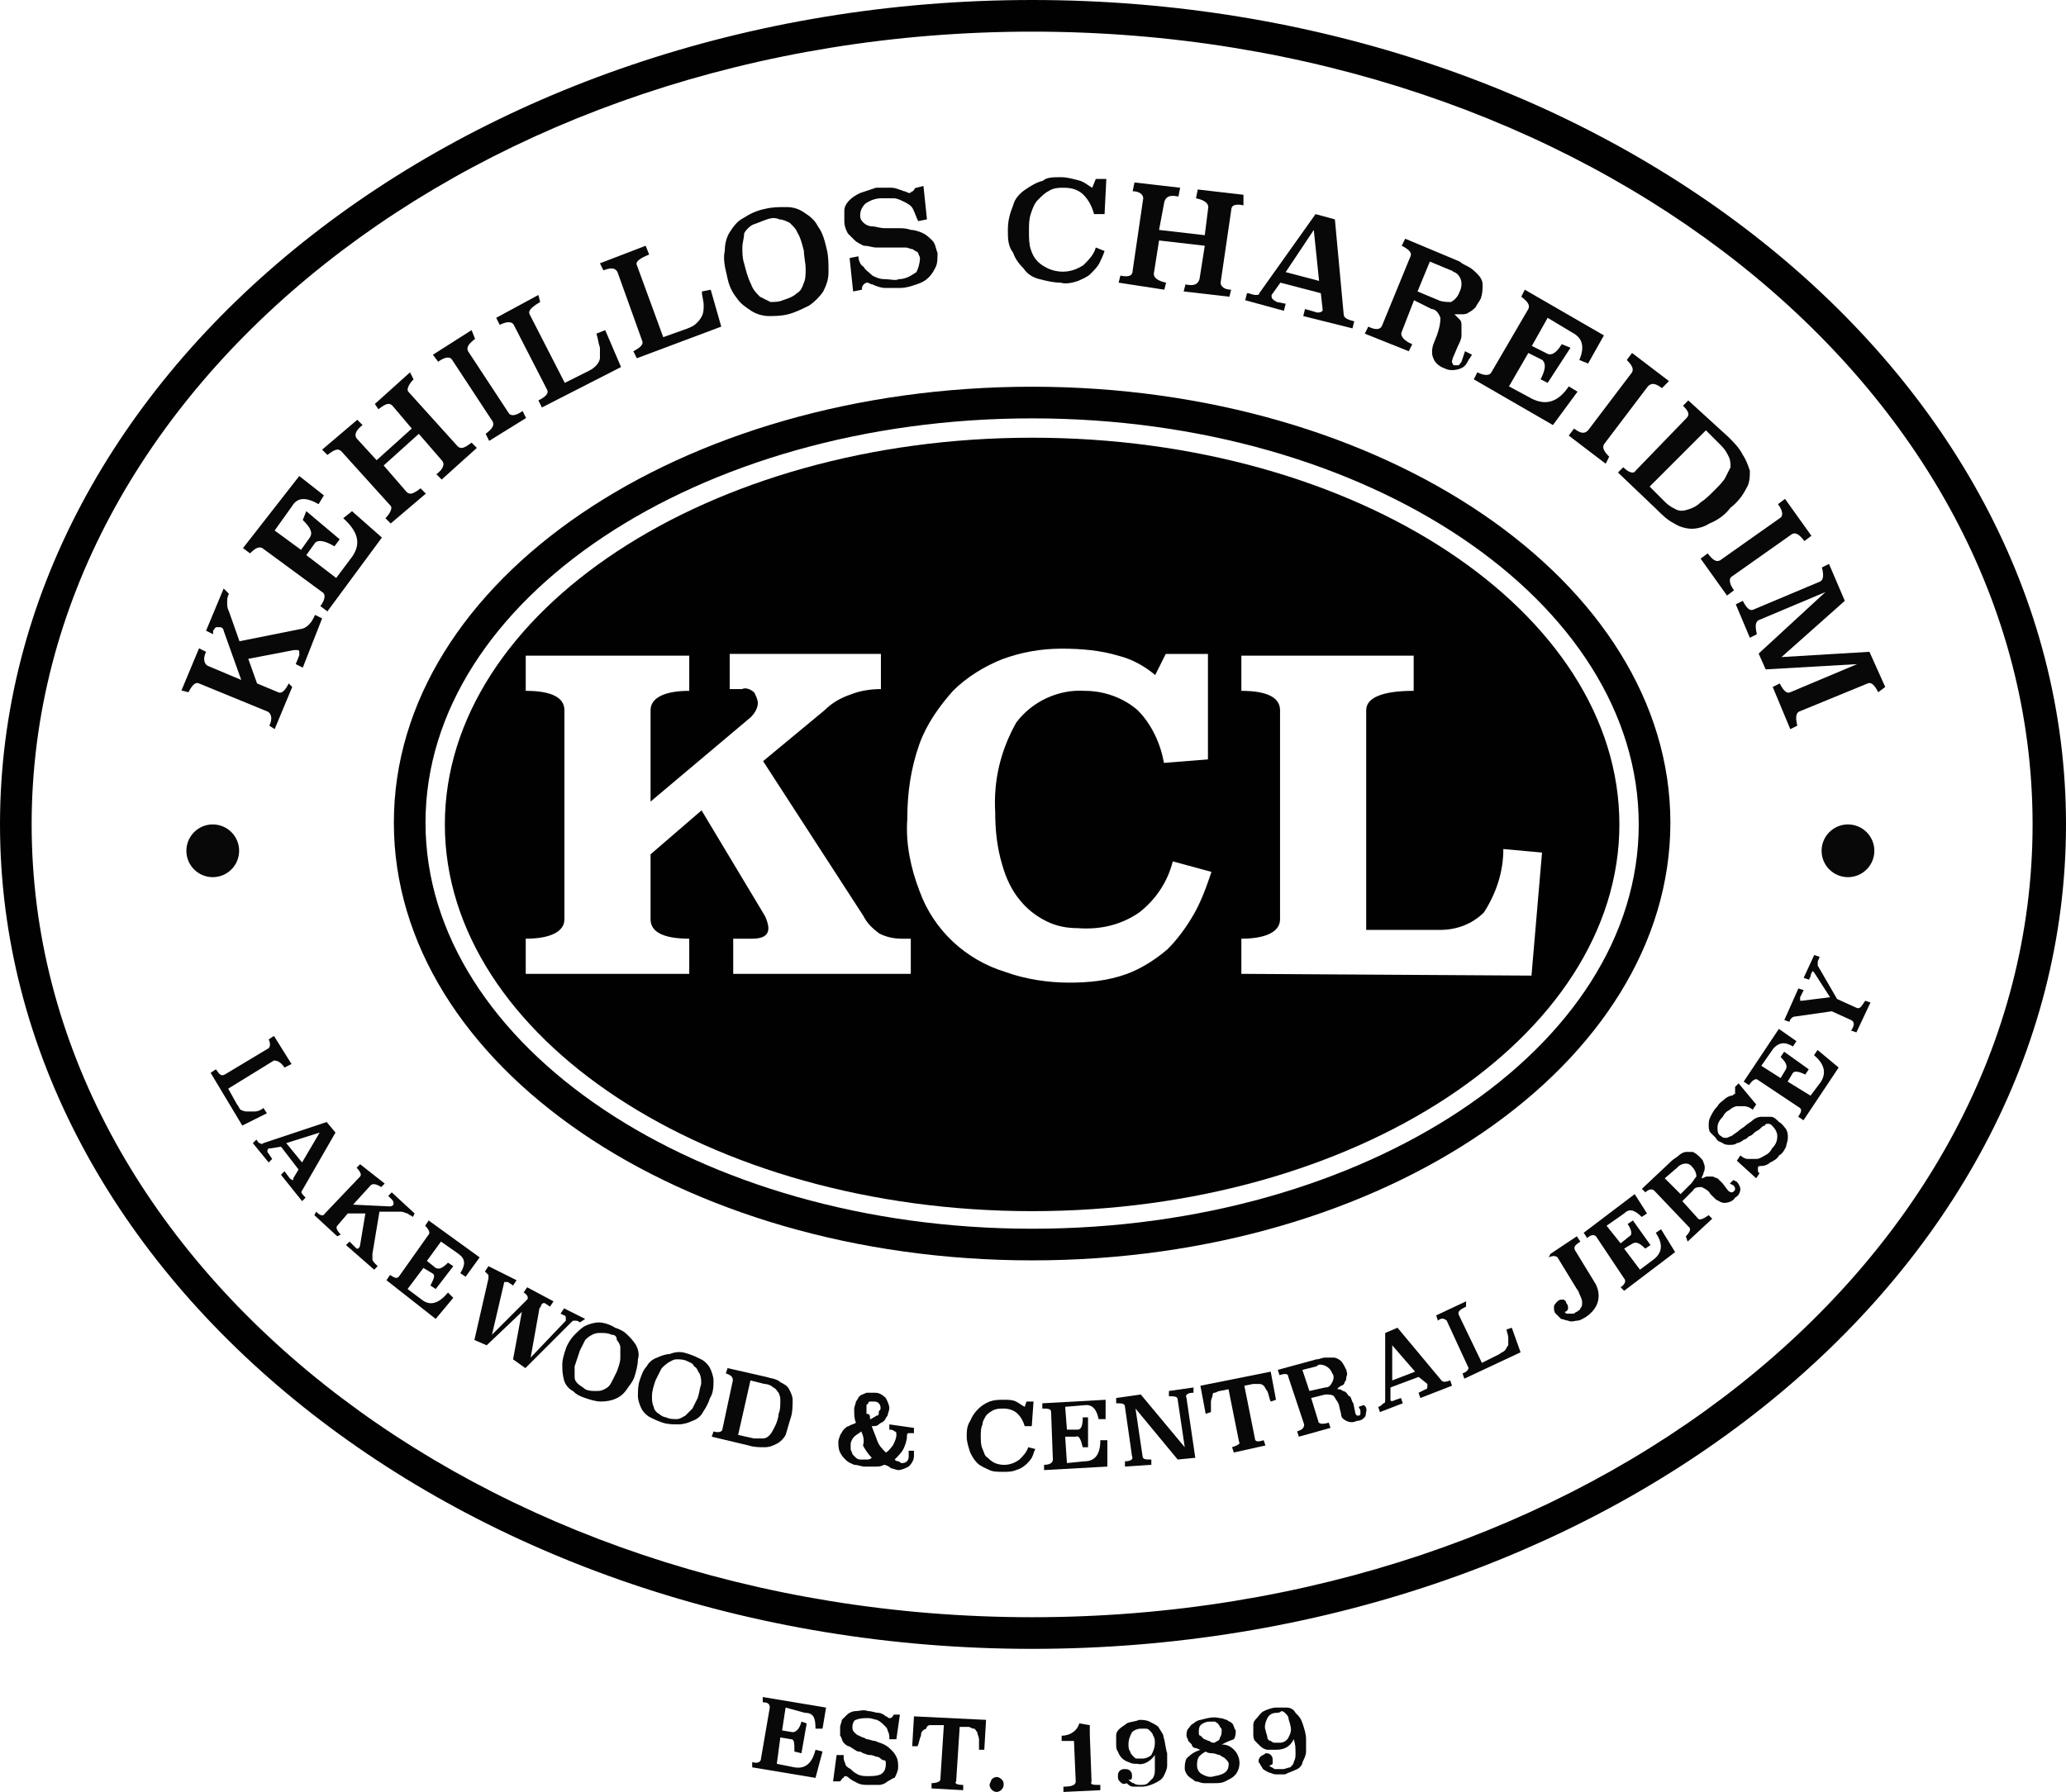 <?xml version="1.0" encoding="UTF-8"?> <svg xmlns="http://www.w3.org/2000/svg" id="Layer_1" viewBox="0 0 117.5 101.94"><defs><style>.cls-1{fill:#080808;}.cls-2{fill:#010101;}</style></defs><g id="English_Black"><g id="English_Black-2"><g id="Group_4"><path id="Path_1" class="cls-2" d="M58.7,71.7c-20,0-36.3-11.1-36.3-24.9s16.3-24.8,36.3-24.8,36.3,11.1,36.3,24.8-16.2,24.9-36.3,24.9Zm0-47.9c-19,0-34.5,10.3-34.5,23s15.5,23.1,34.5,23.1,34.5-10.3,34.5-23-15.4-23.1-34.5-23.1h0Z"></path><g id="Group_1"><path id="Path_2" class="cls-1" d="M13.02,33.78c-.1,.2-.1,.3-.1,.5s0,.3,.1,.5l.6,1.7,3.5-.7c.1,0,.3-.1,.4-.2s.2-.2,.3-.4l.1-.2,.4,.2-1.1,2.8-.4-.2,.2-.5v-.2s0-.1-.1-.1h-.2l-2.6,.5,.5,1.4,1.2,.5c.2,.1,.4-.1,.6-.5l.2,.2-1,2.4-.3-.2c.2-.4,.1-.7-.1-.8l-3.9-1.6c-.2-.1-.4,.1-.6,.5l-.4-.1,1-2.4,.4,.2c-.2,.4-.1,.7,.1,.8l1.9,.8-1-2.8c0-.1-.1-.2-.2-.2h-.2c-.1,0-.1,.1-.2,.2v.2l-.4-.2,1-2.4,.3,.3Z"></path><path id="Path_3" class="cls-1" d="M18.42,28.18l-.3,.5c-.7-.4-1.2-.4-1.5,.1l-1,1.4,1.5,1.1,.5-.7c.2-.3,0-.6-.4-1l.2-.5,1.9,1.6-.3,.4c-.5-.3-.9-.4-1.1-.2l-.5,.7,1.7,1.3,.9-1.2c.5-.7,.4-1.4-.5-2.2l.5-.4,1.7,1.5-3.1,4.2-.4-.3c.3-.4,.3-.7,.1-.8l-3.4-2.5c-.2-.1-.4,0-.7,.3l-.4-.3,3.2-4.1,1.4,1.1Z"></path><path id="Path_4" class="cls-1" d="M23.52,21.58c-.3,.3-.4,.6-.3,.7l2.8,3.1c.2,.2,.4,.1,.8-.2l.3,.3-2,1.8-.3-.3c.4-.3,.5-.6,.3-.8l-1.3-1.5-2,1.8,1.3,1.5c.2,.2,.4,.1,.8-.2l.3,.3-2,1.7-.3-.3c.3-.3,.4-.6,.3-.7l-2.8-3.1c-.2-.2-.4-.1-.8,.2l-.3-.3,2-1.7,.3,.3c-.4,.3-.5,.6-.3,.8l1.1,1.2,2-1.8-1.1-1.3c-.2-.2-.4-.1-.8,.2l-.2-.3,2-1.8,.2,.4Z"></path><path id="Path_5" class="cls-1" d="M27.02,19.28c-.4,.3-.5,.5-.4,.7l2.3,3.5c.1,.2,.4,.2,.8-.1l.2,.4-2.1,1.3-.2-.4c.4-.3,.5-.5,.4-.7l-2.3-3.5c-.1-.2-.4-.2-.8,.1l-.3-.4,2.2-1.4,.2,.5Z"></path><path id="Path_6" class="cls-1" d="M30.72,17.18c-.5,.3-.7,.5-.6,.7l2,3.9,1.4-.7c.2-.1,.3-.2,.4-.3s.2-.3,.2-.4v-.6c-.1-.3-.1-.5-.2-.8l.5-.2,.9,2.1-4.5,2.3-.2-.4c.4-.2,.6-.4,.5-.6l-1.9-3.7c-.1-.2-.4-.2-.8,0l-.2-.4,2.4-1.3,.1,.4Z"></path><path id="Path_7" class="cls-1" d="M36.92,14.48c-.5,.2-.8,.4-.7,.6l1.5,4.1,1.4-.5c.2-.1,.3-.1,.5-.3,.1-.1,.2-.2,.3-.4,.1-.2,.1-.4,.1-.6,0-.3-.1-.5-.1-.8l.5-.1,.6,2.1-4.8,1.8-.2-.4c.4-.2,.6-.4,.5-.6l-1.4-3.9c-.1-.2-.3-.3-.8-.1l-.2-.4,2.6-1,.2,.5Z"></path><path id="Path_8" class="cls-1" d="M43.52,11.88c.4-.1,.8-.1,1.2-.1s.7,.1,1,.3,.6,.4,.8,.8c.3,.4,.4,.9,.5,1.3s.1,.8,.1,1.3c0,.4-.1,.7-.3,1.1-.2,.3-.5,.6-.8,.8-.4,.2-.8,.4-1.2,.5s-.8,.1-1.1,.1-.7-.1-1-.3c-.3-.2-.6-.4-.8-.7-.4-.5-.5-.9-.6-1.4-.1-.4-.2-.9-.1-1.3,0-.4,.1-.8,.3-1.1,.2-.3,.4-.6,.8-.8,.3-.2,.7-.4,1.2-.5Zm.1,.6c-.3,.1-.5,.2-.8,.3-.2,.1-.4,.3-.5,.5,0,.3-.1,.5-.1,.8s0,.6,.1,.9c.1,.4,.2,.8,.4,1.2,.1,.3,.3,.5,.5,.7,.2,.1,.4,.2,.6,.3,.2,0,.5,0,.7-.1,.3-.1,.6-.2,.8-.4,.2-.1,.3-.3,.4-.6,.1-.2,.1-.5,.1-.8s-.1-.7-.1-1c-.1-.4-.2-.8-.4-1.1,0-.1-.2-.3-.4-.5-.2-.1-.4-.2-.6-.2-.2-.1-.4-.1-.7,0h0Z"></path><path id="Path_9" class="cls-1" d="M52.72,12.48l-.5,.1c-.1-.2-.2-.5-.3-.7s-.3-.3-.5-.4-.4-.2-.6-.2h-.7c-.3,0-.6,.1-.9,.3-.2,.2-.3,.4-.3,.7,0,.2,.1,.3,.2,.4,.1,.1,.3,.2,.5,.2s.4,.1,.7,.1h.7c.3,0,.5,0,.8,.1,.2,0,.5,.1,.7,.2,.2,.1,.4,.3,.5,.4,.2,.2,.2,.5,.3,.7,0,.3,0,.6-.1,.8-.1,.2-.2,.4-.4,.6s-.4,.3-.7,.4-.6,.2-.9,.2h-.9c-.2,0-.5-.1-.7-.2-.1,0-.2-.1-.3-.1,0,0-.1,0-.2,.1-.1,.1-.1,.2-.1,.3l-.5,.1-.2-1.9,.5-.1c0,.2,.1,.5,.3,.6,.1,.2,.3,.3,.5,.5,.2,.1,.4,.2,.7,.2s.6,.1,.8,0c.4,0,.7-.2,1-.4,.1-.2,.2-.5,.2-.8,0-.1-.1-.2-.1-.3-.1-.1-.2-.1-.3-.2-.1,0-.3-.1-.4-.1h-1.7c-.2,0-.4-.1-.7-.1-.2-.1-.4-.2-.5-.3s-.3-.3-.4-.4c-.1-.2-.2-.4-.2-.7v-.6c0-.2,.1-.4,.3-.6s.4-.3,.6-.4c.3-.1,.6-.2,.9-.3h.9c.2,0,.4,.1,.7,.2,.1,0,.2,.1,.3,.1s.1-.1,.2-.1c.1-.1,.1-.2,.2-.2l.4-.1,.2,1.9Z"></path><path id="Path_10" class="cls-1" d="M62.82,12.18h-.6c-.1-.4-.3-.8-.6-1.1-.3-.3-.7-.4-1.1-.4-.3,0-.6,0-.9,.2-.2,.1-.4,.3-.6,.5-.2,.2-.3,.5-.4,.8-.1,.3-.1,.6-.1,1,0,.3,0,.7,.1,1,.1,.3,.2,.5,.4,.7s.4,.3,.6,.4c.7,.3,1.4,.2,2-.2,.3-.3,.6-.6,.7-1l.5,.2c-.1,.3-.2,.5-.3,.7s-.3,.4-.5,.6-.5,.3-.7,.4c-.3,.1-.7,.2-1,.1-.4,0-.8-.1-1.2-.2s-.7-.3-.9-.6c-.3-.3-.5-.6-.6-.9-.3-.4-.3-.8-.3-1.3s.1-.9,.3-1.4c.1-.4,.4-.7,.7-.9s.6-.4,1-.5c.2-.2,.6-.2,1-.2s.7,.1,1.1,.2c.3,.1,.5,.3,.7,.4l.2-.5h.6l-.1,2Z"></path><path id="Path_11" class="cls-1" d="M70.72,11.68c-.5-.1-.7,0-.7,.3l-.6,4.1c0,.2,.2,.4,.6,.4l-.1,.4-2.6-.3,.1-.4c.5,.1,.7,0,.8-.3l.3-1.9-2.6-.3-.3,1.9c0,.2,.2,.4,.7,.5l-.1,.4-2.6-.4,.1-.4c.5,.1,.7,0,.7-.3l.6-4.1c0-.2-.2-.4-.6-.4l.1-.5,2.6,.3-.1,.5c-.5-.1-.7,0-.8,.3l-.3,1.6,2.6,.3,.2-1.6c0-.2-.2-.4-.7-.5l.1-.5,2.6,.3v.6Z"></path><path id="Path_12" class="cls-1" d="M76.42,17.88c0,.2,.2,.3,.6,.4l-.1,.4-2.8-.7,.1-.4,.7,.2c.1,0,.2,0,.3-.1v-.1l-.1-.9-2.3-.6-.5,.7v.1c0,.1,.1,.2,.3,.3l.5,.1-.1,.4-2.2-.6,.1-.4c.2,0,.3,.1,.5,.1,.1,0,.2,0,.2-.1l3.2-4.5,1.1,.3,.5,5.4Zm-3.3-2.4l1.9,.5-.3-2.9-1.6,2.4Z"></path><path id="Path_13" class="cls-1" d="M83.52,20.48c-.1,.2-.2,.4-.5,.5s-.6,.1-.8,0c-.3-.1-.6-.3-.7-.6-.1-.2-.1-.5,0-.8l.2-.5c.1-.3,.2-.6,.2-1-.1-.3-.3-.5-.5-.5l-1-.5-.7,1.8c-.1,.2,.1,.5,.6,.7l-.2,.4-2.5-1,.2-.4c.4,.2,.7,.2,.8-.1l1.6-3.9c.1-.2-.1-.4-.5-.6l.2-.4,3.1,1.3c.1,.1,.3,.2,.5,.3s.4,.3,.5,.4c.2,.2,.3,.4,.3,.6,0,.3,0,.5-.1,.8-.1,.2-.2,.3-.3,.5-.1,.1-.2,.2-.4,.3-.1,.1-.3,.1-.4,.1h-.4c.1,.1,.2,.2,.3,.3,.1,.1,.1,.2,.1,.4v.5c0,.2-.1,.4-.2,.6l-.3,.7c0,.1-.1,.2,0,.3,0,.1,.1,.1,.1,.1h.2c.1,0,.1-.1,.2-.2l.2-.6,.4,.2-.2,.3Zm-2.2-5.6l-.7,1.7,1.2,.5c.2,.1,.5,.1,.7,.1,.2-.1,.4-.3,.5-.6,.2-.4,.1-.9-.3-1.1-.1,0-.1-.1-.2-.1l-1.2-.5Z"></path><path id="Path_14" class="cls-1" d="M90.32,20.68l-.5-.2c.3-.7,.2-1.2-.3-1.5l-1.5-.9-.9,1.6,.8,.4c.3,.2,.6,0,.9-.5l.5,.2-1.3,2-.4-.2c.3-.6,.3-.9,.1-1.1l-.8-.4-1.1,1.9,1.3,.7c.8,.4,1.5,.2,2.1-.7l.5,.3-1.4,1.9-4.5-2.6,.2-.4c.4,.2,.7,.2,.8,0l2.1-3.6c.1-.2,0-.4-.4-.7l.2-.4,4.5,2.6-.9,1.6Z"></path><path id="Path_15" class="cls-1" d="M94.52,22.08c-.4-.3-.6-.3-.8-.1l-2.5,3.3c-.1,.2,0,.4,.3,.7l-.2,.4-2.1-1.6,.3-.4c.4,.3,.6,.3,.8,.1l2.5-3.3c.1-.2,0-.4-.3-.7l.3-.4,2.1,1.6-.4,.4Z"></path><path id="Path_16" class="cls-1" d="M98.32,24.88c.3,.3,.6,.6,.8,1,.2,.3,.3,.6,.4,.9,0,.3,0,.7-.2,1-.2,.4-.5,.8-.9,1.1-.3,.4-.7,.7-1.2,.9-.3,.2-.7,.3-1,.3s-.7-.1-1-.3c-.4-.2-.7-.5-1-.8l-2.2-2.1,.3-.3c.3,.3,.6,.4,.7,.2l2.9-3c.2-.2,.1-.4-.2-.7l.3-.3,2.3,2.1Zm-1.3-.4l-3.2,3.2,.9,.9c.2,.2,.4,.3,.6,.4s.4,.1,.7,0c.3-.1,.5-.2,.7-.4,.3-.2,.5-.4,.8-.7,.2-.2,.5-.5,.6-.7s.2-.4,.3-.6c0-.2,0-.4-.1-.6-.1-.2-.2-.4-.4-.6l-.9-.9Z"></path><path id="Path_17" class="cls-1" d="M102.62,30.78c-.3-.4-.5-.5-.7-.4l-3.4,2.4c-.2,.1-.2,.4,.1,.8l-.4,.3-1.5-2.1,.4-.3c.3,.4,.5,.5,.7,.4l3.4-2.4c.2-.1,.2-.4-.1-.8l.4-.3,1.5,2.1-.4,.3Z"></path><path id="Path_18" class="cls-1" d="M106.82,39.38c-.2-.4-.4-.6-.6-.5l-3.9,1.6c-.2,.1-.2,.4-.1,.8l-.4,.2-1-2.4,.4-.2c.2,.4,.4,.6,.6,.5l3.8-1.6-5.2,.3-.4-.9,3.8-3.5-3.8,1.6c-.2,.1-.2,.4-.1,.8l-.4,.2-.8-1.9,.4-.2c.2,.4,.4,.6,.6,.5l3.8-1.6c.2-.1,.2-.4,.1-.8l.4-.2,.9,2.1-3.6,3.2,5-.3,.9,2-.4,.3Z"></path></g><g id="Group_2"><path id="Path_19" class="cls-1" d="M16.18,60.73c-.2-.3-.4-.4-.6-.4l-2.6,1.6,.5,.9c.1,.1,.1,.2,.2,.3,.2,.1,.3,.1,.4,.1h.4c.2,0,.4-.1,.5-.2l.2,.3-1.4,.7-1.8-3,.3-.2c.2,.3,.3,.4,.5,.3l2.5-1.5c.1-.1,.1-.3,0-.5l.3-.2,1,1.6-.4,.2Z"></path><path id="Path_20" class="cls-1" d="M17.18,67.73c-.1,.1,0,.2,.2,.4l-.2,.2-1.2-1.5,.2-.2,.3,.4q.1,.1,.2,.1v-.1l.3-.5-1-1.3-.6,.1h-.1c-.1,.1-.1,.2,0,.3l.2,.3-.2,.2-.9-1.1,.2-.2c.1,.1,.1,.2,.2,.2,0,0,.1,.1,.2,0l3.6-1.2,.5,.6-1.9,3.3Zm-.9-2.7l.9,1.1,1-1.7-1.9,.6Z"></path><path id="Path_21" class="cls-1" d="M23.48,69.23c-.1-.1-.2-.1-.3-.2-.1,0-.2-.1-.4-.1h-1.2l-.4,2.4v.3c0,.1,.1,.2,.2,.3l.1,.1-.2,.2-1.6-1.4,.2-.2,.3,.3,.1,.1h.1s.1-.1,.1-.2l.3-1.8h-1l-.6,.7c-.1,.1,0,.3,.2,.5l-.2,.1-1.3-1.2,.1-.2c.2,.2,.4,.3,.5,.1l2-2.1c.1-.1,0-.3-.2-.5l.2-.2,1.4,1.1-.2,.2c-.3-.2-.5-.2-.6-.1l-1,1.1,2.1,.1q.1,0,.2-.1v-.1q0-.1-.1-.2l-.2-.2,.2-.2,1.3,1.2-.1,.2Z"></path><path id="Path_22" class="cls-1" d="M26.48,72.63l-.3-.2c.3-.5,.3-.8-.1-1.1l-1-.7-.8,1.1,.5,.4c.2,.1,.4,0,.7-.3l.3,.2-1,1.3-.3-.2c.2-.4,.3-.6,.1-.7l-.5-.3-.9,1.2,.8,.6c.5,.4,1,.2,1.5-.4l.3,.3-1,1.2-2.8-2.2,.2-.3c.3,.2,.4,.2,.5,.1l1.7-2.4c.1-.1,0-.3-.2-.5l.2-.3,2.9,2.1-.8,1.1Z"></path><path id="Path_23" class="cls-1" d="M32.98,75.23c-.1-.1-.2-.1-.3-.1s-.1,0-.2,.1l-2.6,2.6-.7-.5,.5-2.7-2,1.9-.7-.3,.8-3.5v-.2q-.1-.1-.2-.2l.2-.3,1.6,.8-.2,.3-.3-.2h-.2l-.7,3,2-2h0c.1-.1,0-.3-.2-.4l.2-.3,1.5,.8-.2,.3-.3-.2h-.1l-.1,.1q0,.1-.1,.2l-.5,2.8,2-2.1v-.1c0-.1,0-.2-.1-.2l-.2-.1,.2-.3,1.2,.6-.3,.2Z"></path><path id="Path_24" class="cls-1" d="M34.98,75.53c.3,.1,.5,.2,.7,.4,.2,.2,.3,.3,.5,.6,.1,.2,.2,.5,.1,.8,0,.3-.1,.7-.2,1s-.3,.5-.5,.8c-.3,.4-.8,.6-1.4,.6-.3,0-.6-.1-.9-.2s-.5-.2-.7-.4c-.2-.1-.4-.3-.5-.6-.1-.4-.1-.6-.1-.9s.1-.6,.2-.9,.3-.6,.5-.8c.2-.2,.4-.4,.6-.5s.5-.2,.8-.2c.2,0,.6,.1,.9,.3Zm-.2,.4c-.2-.1-.4-.1-.6-.1s-.3,0-.5,.1-.3,.2-.4,.3c-.1,.2-.2,.4-.3,.6-.1,.3-.2,.6-.3,.9v.6c0,.2,.1,.3,.2,.4s.3,.2,.4,.3c.2,.1,.4,.1,.6,.1s.3,0,.5-.1,.3-.2,.4-.4c.1-.2,.2-.4,.3-.6,.1-.3,.2-.5,.2-.8v-.6c0-.1-.1-.3-.2-.4,0-.2-.1-.3-.3-.3Z"></path><path id="Path_25" class="cls-1" d="M39.18,77.03c.3,.1,.5,.2,.7,.3,.2,.1,.4,.3,.5,.5s.2,.5,.2,.7c0,.3,0,.7-.2,1-.1,.3-.2,.5-.4,.8-.1,.2-.3,.4-.6,.5-.2,.1-.5,.2-.8,.2s-.6,0-.9-.1-.5-.2-.7-.3c-.2-.1-.4-.3-.5-.5s-.2-.5-.2-.7c0-.3,0-.6,.1-.9s.2-.6,.4-.8c.1-.2,.3-.4,.6-.5,.2-.1,.5-.2,.7-.2,.5-.2,.8-.1,1.1,0Zm-.1,.4c-.2-.1-.4-.1-.6-.1s-.3,.1-.5,.2c-.1,.1-.3,.2-.4,.4-.1,.2-.2,.4-.3,.6-.1,.3-.2,.6-.2,.9,0,.2,0,.4,.1,.6,0,.1,.1,.3,.3,.4,.1,.1,.3,.2,.4,.2,.2,.1,.4,.1,.6,.1s.3-.1,.5-.2l.4-.4c.1-.2,.2-.4,.3-.6,.1-.3,.1-.5,.2-.8,0-.2,0-.4-.1-.6-.1-.1-.1-.3-.3-.4-.1-.2-.2-.2-.4-.3h0Z"></path><path id="Path_26" class="cls-1" d="M43.58,78.33c.3,.1,.6,.1,.8,.3,.2,.1,.4,.2,.5,.4,.1,.2,.2,.4,.2,.6,0,.3,0,.7-.1,1s-.2,.7-.3,1c-.1,.2-.3,.4-.5,.5s-.4,.2-.7,.2-.6,0-.9-.1l-2.1-.5,.1-.3c.3,.1,.5,0,.5-.1l.6-2.8c0-.2-.1-.3-.4-.4l.1-.3,2.2,.5Zm-.9,.2l-.7,3.1,.9,.2h.5c.2,0,.3-.1,.4-.2s.2-.3,.3-.5,.2-.5,.2-.7c.1-.2,.1-.5,.1-.7s0-.3-.1-.5c-.1-.1-.1-.2-.3-.3-.1-.1-.3-.2-.5-.2l-.8-.2Z"></path><path id="Path_27" class="cls-1" d="M51.98,81.53h-.3c-.1,0-.1,.1-.1,.2,0,.2-.1,.5-.2,.7-.1,.2-.3,.4-.5,.6q.1,.1,.2,.1c.1,0,.1,.1,.2,.1s.2,0,.3-.1,.1-.2,.1-.3v-.3h.3v.3c0,.2-.1,.4-.3,.6-.2,.1-.4,.2-.6,.2-.1,0-.3-.1-.4-.1-.1-.1-.3-.2-.4-.2-.2,.1-.3,.1-.5,.1h-.6c-.2,0-.4-.1-.6-.1-.2-.1-.3-.1-.5-.3-.1-.1-.2-.2-.3-.4-.1-.2-.1-.4-.1-.6s.1-.3,.1-.4c.1-.1,.1-.2,.2-.3,.1-.1,.2-.2,.3-.2,.1-.1,.3-.1,.4-.2-.1-.2-.1-.5-.1-.8,0-.1,.1-.3,.1-.4,.1-.1,.1-.2,.2-.3,.1-.1,.2-.1,.4-.2h.5c.2,0,.4,.1,.6,.3,.1,.2,.2,.4,.2,.6,0,.1-.1,.3-.1,.4-.1,.1-.1,.2-.2,.3-.1,.1-.2,.1-.3,.2s-.2,.1-.4,.1c.1,.3,.2,.5,.3,.8s.3,.5,.5,.7c.2-.1,.3-.3,.4-.4,.1-.2,.2-.4,.2-.6,0-.1,0-.2-.1-.2-.1-.1-.2-.1-.3-.1v-.3l1.4,.2v.3Zm-3-.1c-.1,.1-.3,.2-.4,.3-.1,.1-.2,.3-.2,.4v.3c0,.1,.1,.2,.1,.3q.1,.1,.2,.2c.1,.1,.2,.1,.3,.1h.3c.1,0,.2,0,.3-.1-.2-.2-.4-.5-.5-.7,.1-.3,0-.6-.1-.8Zm.5-.7c.1,0,.2-.1,.2-.1,.1,0,.1-.1,.2-.1s.1-.1,.1-.2,.1-.1,.1-.2,0-.2-.1-.3c-.1-.1-.2-.1-.3-.1h-.2c-.1,0-.1,.1-.1,.1l-.1,.1v.5c.2,0,.2,.1,.2,.3h0Z"></path><path id="Path_28" class="cls-1" d="M58.68,81.13h-.4c-.1-.3-.2-.5-.4-.7s-.5-.3-.8-.3c-.2,0-.4,0-.6,.1-.2,.1-.3,.2-.4,.3-.1,.2-.2,.3-.2,.5-.1,.2-.1,.4-.1,.7,0,.2,0,.5,.1,.7s.1,.4,.3,.5c.1,.1,.2,.2,.4,.3,.5,.2,1,.1,1.4-.2,.2-.2,.4-.4,.5-.7l.4,.1c-.1,.2-.1,.3-.2,.5-.2,.3-.5,.6-.9,.7-.2,.1-.5,.1-.7,.1-.3,0-.6,0-.8-.1s-.5-.2-.7-.4c-.2-.2-.3-.4-.4-.6-.1-.3-.2-.6-.2-.9s0-.6,.2-.9c.2-.5,.6-.9,1.1-1.1,.3-.1,.5-.1,.8-.1s.5,0,.7,.1,.3,.2,.5,.3l.1-.3h.4l-.1,1.4Z"></path><path id="Path_29" class="cls-1" d="M62.88,80.73h-.4c-.1-.5-.3-.8-.7-.8l-1.2,.1,.1,1.3h.6c.2,0,.3-.2,.3-.7h.3v1.7h-.3c-.1-.4-.2-.7-.4-.6h-.6l.1,1.5,1-.1c.6,0,.9-.4,.9-1.2h.4v1.5l-3.6,.2v-.3c.3,0,.5-.1,.5-.3l-.1-2.7c0-.2-.2-.2-.5-.2v-.3l3.6-.2v1.1Z"></path><path id="Path_30" class="cls-1" d="M67.88,79.23c-.3,0-.5,.1-.4,.3l.5,3.4-1,.1-2.4-2.9,.4,2.7c0,.2,.2,.2,.5,.2v.3l-1.5,.1v-.3c.3,0,.5-.1,.4-.3l-.4-2.8c0-.2-.2-.2-.5-.2v-.3l1.4-.2,2.5,3-.4-2.7c0-.2-.2-.2-.5-.2v-.3l1.4-.2v.3Z"></path><path id="Path_31" class="cls-1" d="M72.57,79.63l-.3,.1c-.1-.2-.1-.4-.2-.6-.1-.1-.1-.2-.2-.3-.1-.1-.2-.1-.3-.1h-.3l-.5,.1,.6,3c0,.2,.2,.2,.5,.1l.1,.3-1.8,.4-.1-.3c.3-.1,.5-.2,.4-.3l-.6-3-.5,.1c-.1,0-.2,.1-.3,.1,0,0-.1,0-.1,.1s-.1,.3-.1,.4v.6l-.3,.1-.3-1.6,4-.8,.3,1.6Z"></path><path id="Path_32" class="cls-1" d="M77.67,80.03c.1,.2,0,.3,0,.5-.1,.2-.3,.3-.5,.3-.2,.1-.4,.1-.6,0s-.3-.2-.3-.4l-.1-.4c0-.2-.2-.4-.3-.6-.1-.1-.3-.1-.5-.1l-.8,.2,.4,1.3c0,.2,.3,.2,.6,.1l.1,.3-1.8,.5-.1-.3c.3-.1,.4-.2,.4-.4l-.9-2.7c0-.2-.2-.2-.5-.1l-.1-.3,2.2-.6c.2,0,.3-.1,.5-.1h.5c.1,0,.3,.1,.4,.2s.2,.3,.3,.5c0,.1,.1,.2,0,.4,0,.1,0,.2-.1,.3,0,.1-.1,.2-.2,.2-.1,.1-.2,.1-.2,.2,.1,0,.2,0,.3,.1,.1,0,.2,.1,.2,.1,.1,.1,.1,.2,.2,.2,.1,.1,.1,.3,.2,.4l.1,.5q0,.1,.1,.2h.1s.1,0,.1-.1v-.2l-.1-.2,.3-.1,.1,.1Zm-3.6-2.1l.4,1.2,.9-.2c.2,0,.3-.1,.4-.3,.1-.2,.1-.4,0-.5-.1-.3-.4-.5-.7-.5q-.1,0-.2,.1l-.8,.2Z"></path><path id="Path_33" class="cls-1" d="M81.98,78.53c.1,.1,.2,.1,.5,0l.1,.3-1.8,.7-.1-.3,.4-.2c.1,0,.1-.1,.1-.2v-.1l-.5-.4-1.6,.6v.7c0,.1,.1,.1,.3,0l.3-.1,.1,.3-1.3,.5-.1-.3c.1,0,.2-.1,.3-.2,.1,0,.1-.1,.1-.2v-3.8l.7-.3,2.5,3Zm-2.8,0l1.3-.5-1.3-1.5v2Z"></path><path id="Path_34" class="cls-1" d="M83.38,74.33c-.4,.2-.5,.3-.4,.5l1.3,2.7,1-.5c.1-.1,.2-.1,.3-.2,.1-.1,.1-.2,.2-.3v-.4c0-.2-.1-.4-.1-.5l.3-.1,.5,1.4-3.2,1.5-.1-.3c.3-.1,.4-.3,.3-.4l-1.2-2.6c-.1-.1-.3-.2-.5,0l-.1-.3,1.7-.8v.3Z"></path><path id="Path_35" class="cls-1" d="M89.88,70.63c-.3,.2-.4,.3-.3,.5l1.1,1.8c.2,.3,.3,.7,.2,1.1-.1,.4-.4,.7-.7,.9-.2,.1-.3,.2-.5,.2-.1,0-.3,.1-.5,0-.1,0-.3-.1-.4-.1-.1-.1-.2-.2-.3-.3-.1-.1-.1-.2-.1-.4,0-.1,.1-.2,.2-.3,.1-.1,.2-.1,.3-.1s.2,.1,.2,.2c.1,.1,.1,.2,.1,.3s-.1,.2-.2,.2l.1,.1h.4c.1,0,.1-.1,.2-.1,.1-.1,.2-.1,.2-.2,.1-.1,.1-.2,.1-.3s0-.2-.1-.4c-.1-.2-.1-.3-.2-.4l-1.1-1.8c-.1-.1-.3-.1-.5,0l.1-.2,1.5-1,.2,.3Z"></path><path id="Path_36" class="cls-1" d="M93.67,69.03l-.3,.2c-.4-.4-.7-.5-1-.2l-1,.7,.8,1,.5-.4c.2-.1,.1-.4-.1-.7l.3-.2,1,1.4-.3,.2c-.3-.3-.5-.4-.7-.3l-.5,.3,.9,1.2,.8-.6c.5-.4,.5-.9,.1-1.5l.3-.2,.8,1.3-2.9,2.2-.2-.2c.3-.2,.3-.4,.2-.5l-1.6-2.4c-.1-.1-.3-.1-.5,.1l-.2-.3,2.9-2.2,.7,1.1Z"></path><path id="Path_37" class="cls-1" d="M98.78,67.23c.1,.1,.2,.3,.2,.4,0,.2-.1,.4-.3,.5-.1,.2-.4,.3-.6,.3s-.3-.1-.5-.2l-.3-.3c-.1-.2-.3-.3-.5-.4-.2,0-.4,0-.5,.2l-.6,.6,.9,1c.1,.1,.3,0,.6-.2l.2,.2-1.4,1.3-.1-.3c.2-.2,.3-.4,.2-.5l-2-2.1c-.1-.1-.3-.1-.5,.1l-.2-.2,1.7-1.6c.1-.1,.3-.2,.4-.3s.3-.2,.4-.2h.4c.2,.1,.3,.2,.4,.3s.2,.2,.2,.3c.1,.2,.1,.4,0,.6,0,.1-.1,.2-.1,.3,.1,0,.2-.1,.3-.1h.3c.1,0,.2,.1,.3,.1,.1,.1,.2,.2,.3,.3l.3,.4s.1,.1,.2,.1,.2-.1,.2-.2h0q0-.1-.1-.2l-.2-.1,.2-.2,.2,.1Zm-4.1-.2l.9,.9,.6-.6c.1-.1,.2-.3,.3-.4,0-.2-.1-.4-.2-.5-.2-.3-.5-.3-.8-.1l-.1,.1-.7,.6Z"></path><path id="Path_38" class="cls-1" d="M99.88,62.83l-.2,.3c-.1-.1-.3-.2-.5-.2h-.4c-.1,0-.3,.1-.4,.2-.2,.1-.3,.2-.4,.4-.2,.2-.3,.4-.3,.6s0,.4,.2,.5c.1,.1,.2,.1,.3,.1s.2-.1,.3-.1c.1-.1,.3-.2,.4-.3s.3-.2,.4-.3,.3-.2,.4-.3,.3-.2,.5-.2h.5c.2,0,.3,.1,.5,.3,.2,.1,.3,.3,.4,.4,.1,.2,.1,.3,.1,.5s-.1,.4-.1,.5c-.1,.2-.2,.4-.4,.5-.1,.2-.3,.3-.5,.4-.1,.1-.3,.2-.5,.2-.1,0-.2,0-.2,.1v.1c0,.1,0,.2,.1,.2l-.2,.3-1.1-1,.2-.3c.1,.1,.3,.2,.4,.2h.5c.2,0,.3-.1,.5-.2,.2-.1,.3-.2,.4-.4,.2-.2,.3-.4,.3-.7,0-.2-.1-.4-.3-.6q-.1-.1-.2-.1c-.1,0-.2,0-.2,.1-.1,0-.2,.1-.3,.2-.1,.1-.2,.1-.3,.2s-.2,.2-.3,.2c-.1,.1-.2,.2-.3,.2-.1,.1-.3,.2-.4,.2-.1,.1-.3,.1-.4,.1s-.3,0-.4-.1c-.2-.1-.3-.1-.4-.3-.1-.1-.2-.2-.3-.3-.1-.1-.1-.3-.1-.4,0-.2,0-.3,.1-.5s.2-.4,.4-.6c.1-.2,.3-.3,.4-.4,.1-.1,.3-.2,.4-.2s.1-.1,.2-.1v-.4l.2-.2,1,1.2Z"></path><path id="Path_39" class="cls-1" d="M102.17,59.23l-.2,.3c-.5-.3-.8-.2-1.1,.1l-.7,1,1.1,.7,.3-.5c.1-.2,0-.4-.3-.7l.2-.3,1.4,1-.2,.3c-.4-.2-.6-.2-.7-.1l-.3,.5,1.3,.8,.6-.8c.3-.5,.2-1-.4-1.5l.2-.3,1.2,1-2,3-.3-.2c.2-.3,.2-.4,.1-.5l-2.4-1.6c-.1-.1-.3,0-.5,.3l-.3-.2,2-3,1,.7Z"></path><path id="Path_40" class="cls-1" d="M103.48,54.43c0,.1-.1,.2-.1,.3v.2l1.1,1.9,1.1,.5c.2,.1,.3-.1,.5-.4l.3,.1-.8,1.7-.3-.1c.2-.3,.2-.5,0-.6l-1.1-.5-2.1,.3q-.1,0-.2,.1t-.1,.2l-.3-.1,.8-1.8,.3,.1-.2,.4v.2h.1l1.6-.2-.9-1.4-.1-.1c0,.1-.1,.1-.1,.3l-.1,.2-.3-.1,.6-1.3,.3,.1Z"></path></g><path id="Path_41" class="cls-2" d="M58.7,93.8C26.4,93.8,0,72.7,0,46.9S26.4,0,58.7,0s58.8,21,58.8,46.9-26.4,46.9-58.8,46.9ZM58.7,1.8C27.3,1.8,1.8,22,1.8,46.9s25.5,45.1,56.9,45.1,56.9-20.2,56.9-45.1S90.1,1.8,58.7,1.8h0Z"></path><path id="Path_42" class="cls-2" d="M58.7,24.9c-18.4,0-33.4,9.9-33.4,22s15,22,33.4,22,33.4-9.9,33.4-22-14.9-22-33.4-22Zm-6.9,30.5h-10.1v-2h1.1c.6,0,.9-.2,.9-.6,0-.2-.1-.5-.2-.7l-3.6-6-2.9,2.5v3.7c0,.7,.7,1.1,2.2,1.1v2h-9.3v-2c1.4,0,2.2-.4,2.2-1.1v-11.9c0-.7-.7-1.1-2.2-1.1v-2h9.3v2c-1.4,0-2.2,.4-2.2,1.1v5.2l5.7-4.8c.2-.2,.4-.5,.4-.8,0-.2-.1-.4-.2-.6-.2-.2-.5-.3-.7-.2h-.7v-2h8.6v2c-.6,0-1.2,.1-1.7,.3-.6,.2-1.1,.5-1.5,.9l-3.5,2.9,5.7,8.8c.2,.4,.5,.7,.9,1,.4,.2,.8,.3,1.3,.3h.5v2Zm16.1-3.4c-.4,.7-.9,1.4-1.5,2-.7,.6-1.5,1.1-2.3,1.4-1.1,.4-2.2,.5-3.3,.5-1.2,0-2.5-.2-3.6-.6-2.3-.7-4.1-2.4-4.9-4.6-.5-1.3-.8-2.7-.7-4.1,0-1.5,.2-2.9,.7-4.3,.4-1.1,1.1-2.1,1.9-3,.8-.8,1.8-1.4,2.8-1.8,1.1-.4,2.2-.6,3.4-.6,1.1,0,2.2,.1,3.2,.4,.8,.2,1.5,.6,2.1,1.1l.6-1.2h2.4v6l-2.5,.2c-.2-1.1-.7-2.2-1.5-3-.8-.7-1.9-1.1-3-1.1-1.5-.1-3,.6-3.9,1.8-.9,1.6-1.3,3.3-1.2,5.1,0,1,.1,2,.4,3,.2,.7,.5,1.4,1,2,.4,.5,.9,.9,1.5,1.2s1.2,.4,1.8,.4c1.3,.1,2.5-.2,3.5-.9,.9-.7,1.6-1.7,1.9-2.9l2.2,.6c-.3,.9-.6,1.7-1,2.4h0Zm2.7,3.4v-2c1.4,0,2.2-.4,2.2-1.1v-11.9c0-.7-.7-1.1-2.2-1.1v-2h9.8v2c-1.8,0-2.7,.4-2.7,1.1v12.5h4.2c.9,0,1.8-.3,2.5-1,.7-1.1,1.1-2.3,1.1-3.6l2.2,.2-.6,7-16.5-.1Z"></path><circle id="Ellipse_1" class="cls-1" cx="105.1" cy="48.4" r="1.5"></circle><circle id="Ellipse_2" class="cls-1" cx="12.1" cy="48.4" r="1.5"></circle><g id="Group_3"><path id="Path_43" class="cls-1" d="M46.78,98.34h-.4c0-.6-.1-.9-.6-.9l-1.1-.3-.2,1.3,.6,.1c.2,0,.4-.2,.5-.6l.3,.1-.3,1.7-.4-.1c0-.5,0-.7-.2-.7l-.6-.1-.2,1.5,1,.2c.6,.1,1-.2,1.2-1l.4,.1-.4,1.5-3.6-.6v-.3c.3,.1,.5,0,.5-.2l.5-2.9c0-.2-.1-.3-.4-.3v-.3l3.6,.6-.2,1.2Z"></path><path id="Path_44" class="cls-1" d="M50.98,98.94h-.4c0-.2,0-.3-.1-.5,0-.1-.1-.2-.2-.3s-.2-.2-.4-.3c-.1,0-.3-.1-.5-.1s-.5,0-.7,.1c-.1,0-.2,.2-.2,.4,0,.1,0,.2,.1,.3s.2,.2,.3,.2c.1,.1,.3,.1,.4,.2,.2,0,.3,.1,.5,.1,.2,.1,.3,.1,.5,.2,.2,.1,.3,.2,.4,.3s.2,.2,.3,.4c.1,.2,.1,.4,.1,.6s-.1,.4-.2,.6c-.1,0-.2,.1-.4,.2-.1,.1-.3,.2-.5,.2h-.6c-.2,0-.4,0-.6-.1s-.4-.2-.5-.3c0,0-.1-.1-.2-.1,0,0-.1,0-.1,.1-.1,0-.1,.1-.2,.2h-.4l.2-1.5h.4c0,.2,0,.3,.1,.5,0,.1,.1,.2,.3,.3,.1,.1,.2,.2,.4,.3s.4,.1,.6,.1,.5,0,.7-.1,.3-.3,.3-.6c0-.1,0-.2-.1-.2,0,0-.1,0-.2-.1,0,0-.1-.1-.2-.1s-.2-.1-.4-.1-.3-.1-.4-.1c-.1-.1-.2-.1-.3-.1-.2-.1-.3-.2-.5-.3-.1,0-.2-.1-.3-.2-.1-.1-.1-.3-.2-.4v-.5c0-.1,.1-.3,.1-.4,.1-.1,.2-.2,.3-.3s.3-.2,.5-.2,.4-.1,.7,0c.2,0,.4,.1,.6,.1,.1,0,.3,.1,.4,.2,.1,0,.1,.1,.2,.1s.1,0,.2-.1c0,0,0-.1,.1-.1h.3l-.2,1.4Z"></path><path id="Path_45" class="cls-1" d="M55.98,99.54h-.3v-.6c0-.1-.1-.3-.1-.4-.1-.1-.1-.2-.2-.2s-.2-.1-.3-.1h-.5l-.2,3.1c-.1,.1,0,.2,.4,.2v.3l-1.8-.1v-.3c.3,0,.5-.1,.5-.2l.2-3.1h-.8c-.1,0-.2,.1-.2,.2-.3,.1-.3,.3-.3,.4-.1,.2-.1,.4-.2,.6h-.3l.1-1.7,4.1,.2-.1,1.7Z"></path><path id="Path_46" class="cls-1" d="M57.08,101.54c0,.2-.2,.4-.4,.4s-.4-.2-.4-.4c0-.1,.1-.2,.1-.3,.2-.2,.4-.2,.6,0h0c.1,.1,.1,.2,.1,.3Z"></path><path id="Path_47" class="cls-1" d="M61.98,98.14v.5l.1,2.7c-.1,.2,.1,.2,.5,.2v.3l-2.1,.1v-.3c.5,0,.7-.1,.7-.3l-.1-2.3h-.7v-.3c.5,0,.9-.3,1-.7l.6,.1Z"></path><path id="Path_48" class="cls-1" d="M64.18,101.24c.1,.1,.2,.2,.3,.2,.1,.1,.3,.1,.4,.1s.3,0,.4-.1,.2-.2,.3-.3c.1-.2,.1-.3,.1-.5v-.8c-.2,.3-.6,.6-1,.5-.2,0-.3,0-.5-.1-.3-.1-.5-.3-.6-.6-.1-.1-.1-.3-.1-.4v-.5c0-.2,.1-.3,.2-.4s.3-.2,.4-.3c.2-.1,.5-.1,.7-.2,.2,0,.4,0,.6,.1s.4,.2,.5,.3c.1,.2,.3,.4,.3,.6,.1,.3,.1,.6,.2,.9v.7c0,.2-.1,.4-.2,.6-.1,.2-.3,.3-.5,.4s-.5,.2-.7,.2h-.5c-.2,0-.3-.1-.4-.2-.2,.1-.3,0-.4-.1s-.1-.2-.1-.3,0-.2,.1-.3c.1-.1,.2-.1,.3-.1s.2,0,.3,.1c.1,.1,.1,.2,.1,.3s0,.2-.1,.2c0,0-.1,0-.1,0Zm.7-2.9c-.2,0-.4,.1-.5,.2-.1,.2-.2,.4-.2,.7,0,.1,0,.3,.1,.4,0,.1,.1,.2,.2,.3s.1,.1,.2,.1h.3c.2,0,.4-.1,.5-.2,.1-.2,.2-.4,.2-.7,0-.1,0-.3-.1-.4,0-.1-.1-.2-.2-.3q-.1-.1-.2-.1c-.1,0-.2,0-.3,0Z"></path><path id="Path_49" class="cls-1" d="M69.48,99.24c.3,0,.5,.1,.7,.3,.4,.4,.4,1,.1,1.4l-.1,.1c-.1,.1-.3,.2-.5,.3-.2,.1-.4,.1-.6,.1h-.6c-.2,0-.3-.1-.5-.1-.1-.1-.3-.2-.4-.3-.1-.1-.2-.3-.2-.4,0-.2,0-.4,.1-.6,.3-.3,.5-.4,.8-.5-.1,0-.2-.1-.3-.1s-.2-.1-.2-.2q-.1-.1-.2-.2c0-.1-.1-.2-.1-.3s0-.3,.1-.4,.1-.2,.3-.3c.1-.1,.3-.2,.4-.2,.4-.1,.7-.2,1.1-.1,.2,0,.3,.1,.4,.1,.1,.1,.2,.1,.3,.2,.1,.1,.1,.3,.2,.4,0,.2,0,.3-.1,.5-.3,.1-.5,.2-.7,.3Zm-.9,.4c-.2,.1-.3,.2-.4,.3-.1,.2-.1,.3-.1,.5s.1,.4,.3,.5c.2,.1,.4,.2,.7,.1,.6-.1,.8-.3,.8-.7,0-.1-.1-.2-.2-.3s-.2-.1-.3-.2c-.1,0-.3-.1-.4-.1-.1,0-.3,0-.4-.1Zm.5-.5c.1-.1,.3-.1,.3-.3,.1-.1,.1-.3,.1-.4s0-.1-.1-.2c0-.1-.1-.1-.1-.2-.1,0-.1-.1-.2-.1h-.3c-.2,0-.4,.1-.5,.2s-.1,.3-.1,.4,0,.2,.1,.2q.1,.1,.2,.2c.1,0,.2,.1,.3,.1,.1,.1,.2,.1,.3,.1Z"></path><path id="Path_50" class="cls-1" d="M72.18,100.44c.1,.1,.2,.1,.3,.2h.5c.1,0,.3-.1,.4-.1,.1-.1,.2-.2,.2-.3,.1-.2,.1-.3,.1-.5,0-.3,0-.5-.1-.8-.2,.4-.5,.6-1,.6h-.5c-.1,0-.3-.1-.4-.2-.1-.1-.2-.2-.3-.3-.1-.1-.1-.3-.1-.4v-.5c0-.2,.1-.3,.2-.4s.2-.3,.4-.4c.2-.1,.5-.2,.7-.2h.6c.2,0,.4,.1,.5,.3,.2,.2,.3,.3,.4,.6s.2,.6,.2,.9v.7c0,.2-.1,.4-.2,.6,0,.1-.1,.3-.3,.4s-.5,.2-.7,.3h-.5c-.2,0-.3-.1-.4-.1-.2-.1-.4-.2-.4-.3-.1-.1-.1-.2-.2-.3,0-.1,0-.2,.1-.3s.2-.1,.3-.2c.1,0,.2,0,.3,.1,.1,.1,.1,.2,.1,.3v.2c-.1,.1-.2,.1-.2,.1Zm.4-3c-.2,0-.4,.1-.5,.3s-.2,.5-.1,.7c0,.1,.1,.3,.1,.4s.1,.2,.2,.2c.1,.1,.2,.1,.2,.1h.3c.2,0,.4-.1,.5-.3s.2-.4,.1-.7c0-.1-.1-.3-.1-.4s-.1-.2-.2-.3c-.1-.1-.2-.1-.2-.1-.1,.1-.2,.1-.3,.1h0Z"></path></g></g></g></g></svg> 